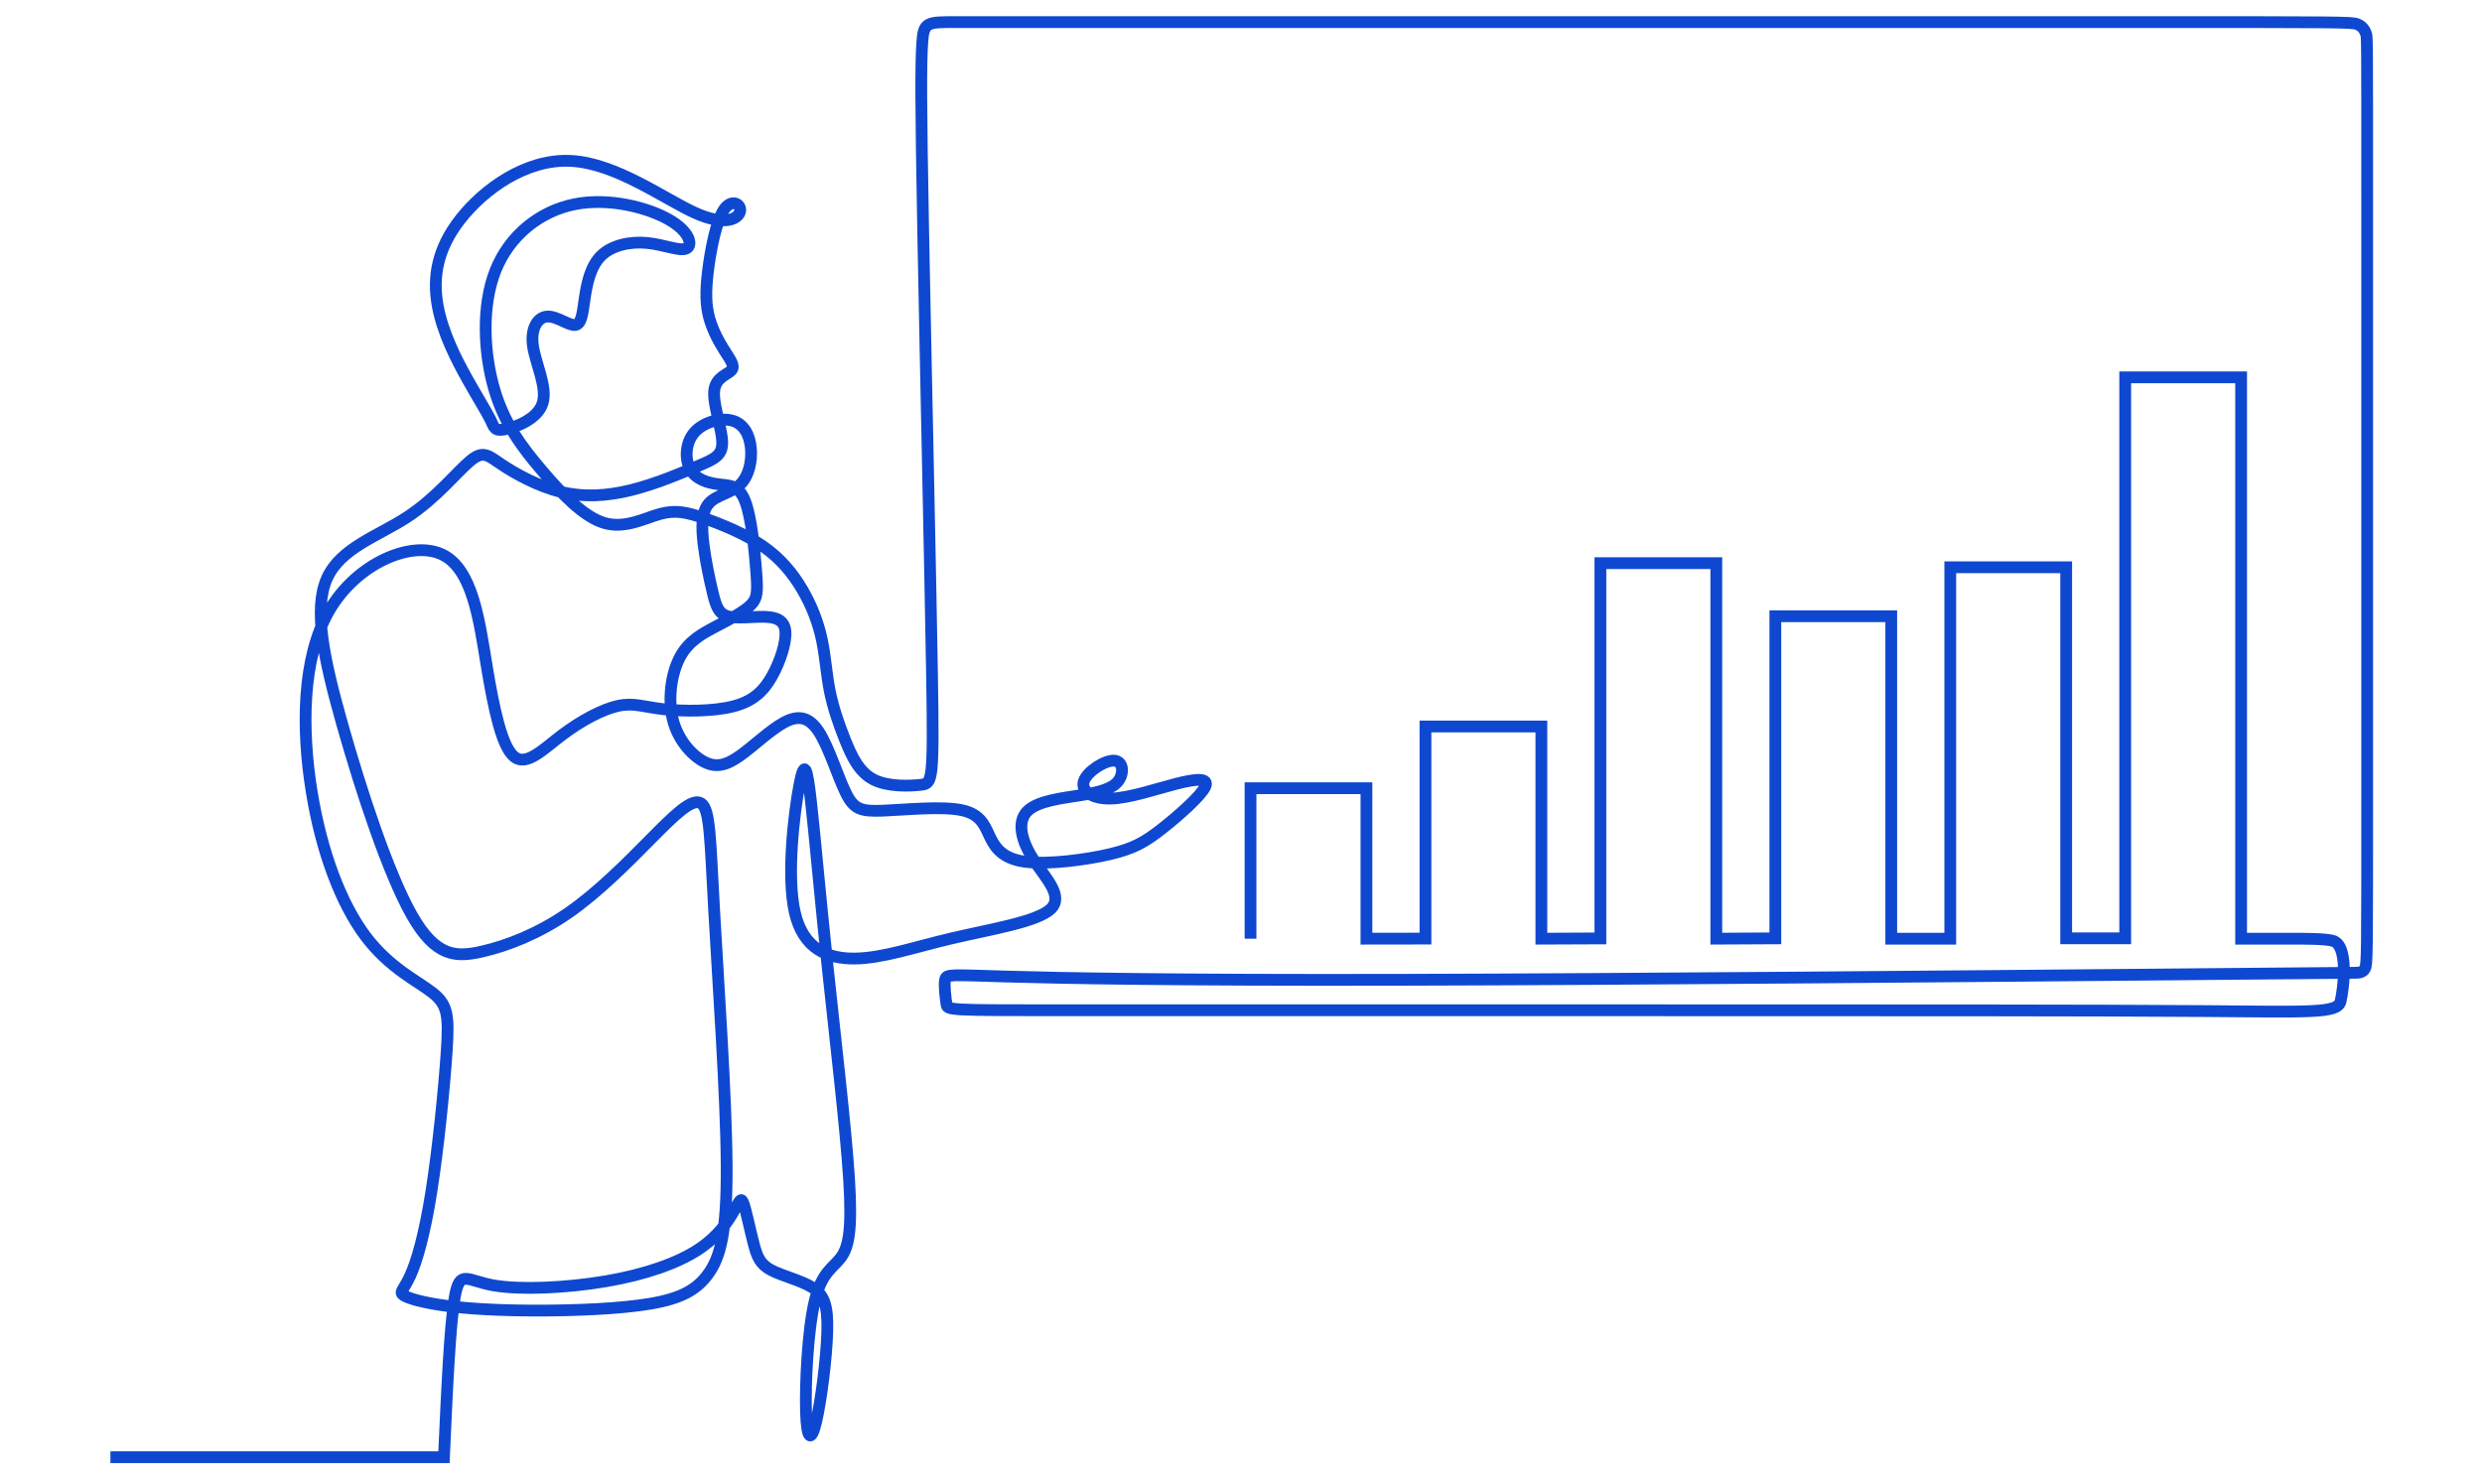 <svg width="562" height="336" viewBox="0 0 562 336" fill="none" xmlns="http://www.w3.org/2000/svg">
<path d="M25 330H100.529C101.205 314.915 101.881 299.829 102.999 293.604C104.118 287.38 105.68 290.016 111.727 291.09C117.776 292.163 128.311 291.676 137.19 290.163C146.068 288.649 153.286 286.111 158.018 283.034C162.748 279.958 164.993 276.346 166.262 274.099C167.53 271.854 167.823 270.976 168.407 272.684C168.993 274.393 169.87 278.689 170.652 281.668C171.432 284.646 172.115 286.304 174.607 287.632C177.096 288.958 181.396 289.951 183.995 291.604C186.594 293.256 187.492 295.57 187.319 301.615C187.145 307.661 185.898 317.439 184.786 322.06C183.675 326.679 182.7 326.144 182.504 319.772C182.309 313.401 182.895 301.196 184.48 294.629C186.066 288.062 188.651 287.135 190.382 284.816C192.113 282.497 192.993 278.787 192.26 267.118C191.529 255.451 189.186 235.825 187.432 219.274C185.675 202.724 184.505 189.25 183.626 181.486C182.748 173.725 182.162 171.673 180.992 177.826C179.821 183.976 178.065 198.33 179.968 206.629C181.871 214.929 187.432 217.174 193.674 217.076C199.919 216.98 206.846 214.538 215.576 212.488C224.307 210.437 234.843 208.777 237.916 205.849C240.99 202.92 236.599 198.721 233.917 194.522C231.234 190.324 230.259 186.125 232.6 183.733C234.94 181.34 240.599 180.755 244.843 180.071C249.086 179.388 251.916 178.606 253.233 176.85C254.55 175.092 254.354 172.358 252.258 172.26C250.159 172.162 246.16 174.7 245.429 176.899C244.696 179.095 247.232 180.951 251.476 180.853C255.72 180.755 261.671 178.704 266.208 177.532C270.745 176.361 273.866 176.067 272.891 178.168C271.916 180.266 266.841 184.758 263.037 187.736C259.233 190.715 256.697 192.18 251.283 193.449C245.867 194.718 237.574 195.792 232.502 195.205C227.43 194.62 225.575 192.373 224.307 189.835C223.039 187.296 222.355 184.465 217.821 183.489C213.284 182.511 204.894 183.391 199.919 183.587C194.943 183.782 193.381 183.293 191.578 179.679C189.773 176.067 187.723 169.33 185.456 165.791C183.188 162.251 180.701 161.909 177.53 163.618C174.358 165.327 170.505 169.086 167.432 171.235C164.358 173.382 162.067 173.92 159.359 172.479C156.652 171.04 153.53 167.621 152.36 163.008C151.189 158.395 151.969 152.585 153.944 148.85C155.92 145.114 159.091 143.456 162.213 141.819C165.335 140.184 168.407 138.573 169.968 137.036C171.529 135.497 171.578 134.034 171.236 129.468C170.896 124.903 170.163 117.239 168.725 113.504C167.285 109.769 165.14 109.964 162.725 109.671C160.31 109.378 157.627 108.598 156.336 106.351C155.042 104.106 155.14 100.396 157.164 98.002C159.189 95.61 163.139 94.537 165.773 95.245C168.407 95.953 169.724 98.442 170.017 101.421C170.31 104.399 169.579 107.864 167.53 109.792C165.48 111.723 162.115 112.112 160.457 114.065C158.798 116.017 158.847 119.533 159.31 123.317C159.775 127.099 160.652 131.151 161.359 134.106C162.067 137.059 162.604 138.915 164.726 139.549C166.848 140.184 170.554 139.598 173.26 139.695C175.968 139.793 177.676 140.575 177.846 143.088C178.016 145.603 176.65 149.851 174.798 153.146C172.944 156.441 170.603 158.786 166.066 159.957C161.529 161.129 154.798 161.129 150.287 160.616C145.775 160.104 143.481 159.077 139.921 159.86C136.361 160.64 131.531 163.227 127.239 166.475C122.946 169.722 119.191 173.627 116.41 171.356C113.63 169.086 111.825 160.64 110.166 150.559C108.509 140.478 106.996 128.76 100.045 125.539C93.095 122.316 80.705 127.588 74.509 138.328C68.316 149.07 68.316 165.278 70.559 179.192C72.804 193.107 77.29 204.725 82.753 212C88.216 219.274 94.656 222.204 98.02 224.889C101.387 227.574 101.68 230.014 101.143 238.118C100.605 246.224 99.24 259.992 97.678 269.852C96.119 279.714 94.363 285.671 92.899 288.893C91.436 292.114 90.265 292.603 91.387 293.335C92.508 294.068 95.924 295.044 101.094 295.728C106.264 296.411 113.19 296.802 121.727 296.802C130.263 296.802 140.41 296.411 147.287 295.239C154.165 294.068 157.774 292.114 160.392 288.461C163.01 284.808 164.636 279.454 164.538 263.879C164.441 248.307 162.62 222.513 161.709 206.248C160.799 189.982 160.799 183.244 158.749 181.926C156.701 180.608 152.604 184.709 147.287 190.079C141.971 195.449 135.433 202.089 128.653 206.776C121.873 211.464 114.849 214.198 109.044 215.516C103.241 216.834 98.655 216.736 93.29 207.314C87.925 197.89 81.778 179.144 77.534 164.156C73.29 149.168 70.949 137.939 74.023 131.007C77.094 124.074 85.582 121.438 92.215 117.093C98.851 112.747 103.63 106.693 106.557 104.301C109.484 101.909 110.556 103.179 113.63 105.228C116.703 107.279 121.776 110.111 126.946 111.38C132.118 112.65 137.385 112.356 142.897 110.989C148.409 109.622 154.165 107.182 157.969 105.57C161.774 103.959 163.628 103.179 163.53 100.054C163.432 96.928 161.383 91.461 161.725 88.433C162.067 85.408 164.798 84.821 165.627 83.846C166.457 82.868 165.384 81.501 164.116 79.5C162.846 77.498 161.383 74.862 160.603 72.03C159.824 69.198 159.726 66.171 160.31 61.388C160.896 56.602 162.164 50.061 163.921 47.474C165.675 44.886 167.92 46.253 167.578 47.865C167.237 49.474 164.31 51.33 157.383 48.205C150.457 45.082 139.531 36.976 129.288 36.44C119.044 35.902 109.484 42.933 104.216 49.67C98.948 56.409 97.972 62.852 99.093 69.149C100.217 75.448 103.435 81.599 105.924 86.042C108.411 90.485 110.166 93.219 111.045 95.026C111.922 96.831 111.922 97.711 114.386 97.222C116.85 96.733 121.776 94.879 122.874 91.265C123.972 87.653 121.238 82.283 120.678 78.329C120.117 74.375 121.727 71.834 123.898 71.688C126.068 71.543 128.8 73.788 130.263 73.592C131.727 73.397 131.922 70.761 132.409 67.489C132.897 64.219 133.679 60.314 136.117 57.92C138.556 55.529 142.653 54.651 146.506 55.016C150.359 55.382 153.97 56.993 155.433 56.262C156.897 55.529 156.213 52.453 151.482 49.744C146.75 47.033 137.969 44.691 130.117 46.253C122.264 47.816 115.338 53.284 112.166 61.339C108.995 69.394 109.581 80.036 111.873 87.995C114.167 95.953 118.167 101.225 122.653 106.497C127.141 111.77 132.118 117.044 136.824 118.434C141.531 119.827 145.971 117.337 149.482 116.385C152.995 115.432 155.58 116.017 159.505 117.384C163.432 118.751 168.7 120.9 172.725 123.683C176.748 126.466 179.528 129.882 181.65 133.496C183.772 137.108 185.236 140.918 186.066 144.749C186.895 148.582 187.09 152.438 187.846 156.294C188.602 160.153 189.919 164.009 191.406 167.696C192.895 171.382 194.554 174.896 197.821 176.556C201.089 178.217 205.966 178.021 208.551 177.728C211.138 177.434 211.429 177.043 211.041 152.976C210.65 128.906 209.577 81.161 209.04 52.55C208.502 23.942 208.502 14.471 208.821 9.735C209.137 5 209.771 5 216.552 5H289.284H482.993C530.551 5 532.544 5 533.784 5.487C535.025 5.976 535.512 6.952 535.756 7.685C536 8.416 536 8.905 536 43.32V181.228C536 216.378 536 218.34 535.512 219.319C535.025 220.299 534.048 220.299 533.028 220.305C532.006 220.309 530.941 220.319 490.334 220.684C449.726 221.05 369.576 221.774 317.306 221.891C265.038 222.008 240.648 221.519 227.965 221.154C215.284 220.788 214.307 220.544 214.014 221.838C213.723 223.131 214.112 225.962 214.307 227.378C214.503 228.794 214.503 228.794 242.111 228.794H376.179C427.419 228.794 474.685 228.794 498.992 228.974C523.3 229.156 529.296 229.518 529.97 226.784C530.644 224.05 531.905 213.918 528.134 213.034C526.197 212.58 522.323 212.58 518.554 212.58H507.458V85.461H481.213V212.488V212.492H467.847V128.459H441.602V212.492V212.58H428.236V212.5V212.494V139.555H401.991V212.5C397.536 212.5 393.08 212.58 388.625 212.58V212.52V127.534H362.38V212.518C357.925 212.518 353.469 212.58 349.014 212.58V212.528V164.52H322.769V212.557C318.314 212.557 313.858 212.58 309.403 212.58V178.506H283.158V212.58" stroke="#0F48D0" stroke-width="2.667" stroke-miterlimit="10"/>
</svg>
